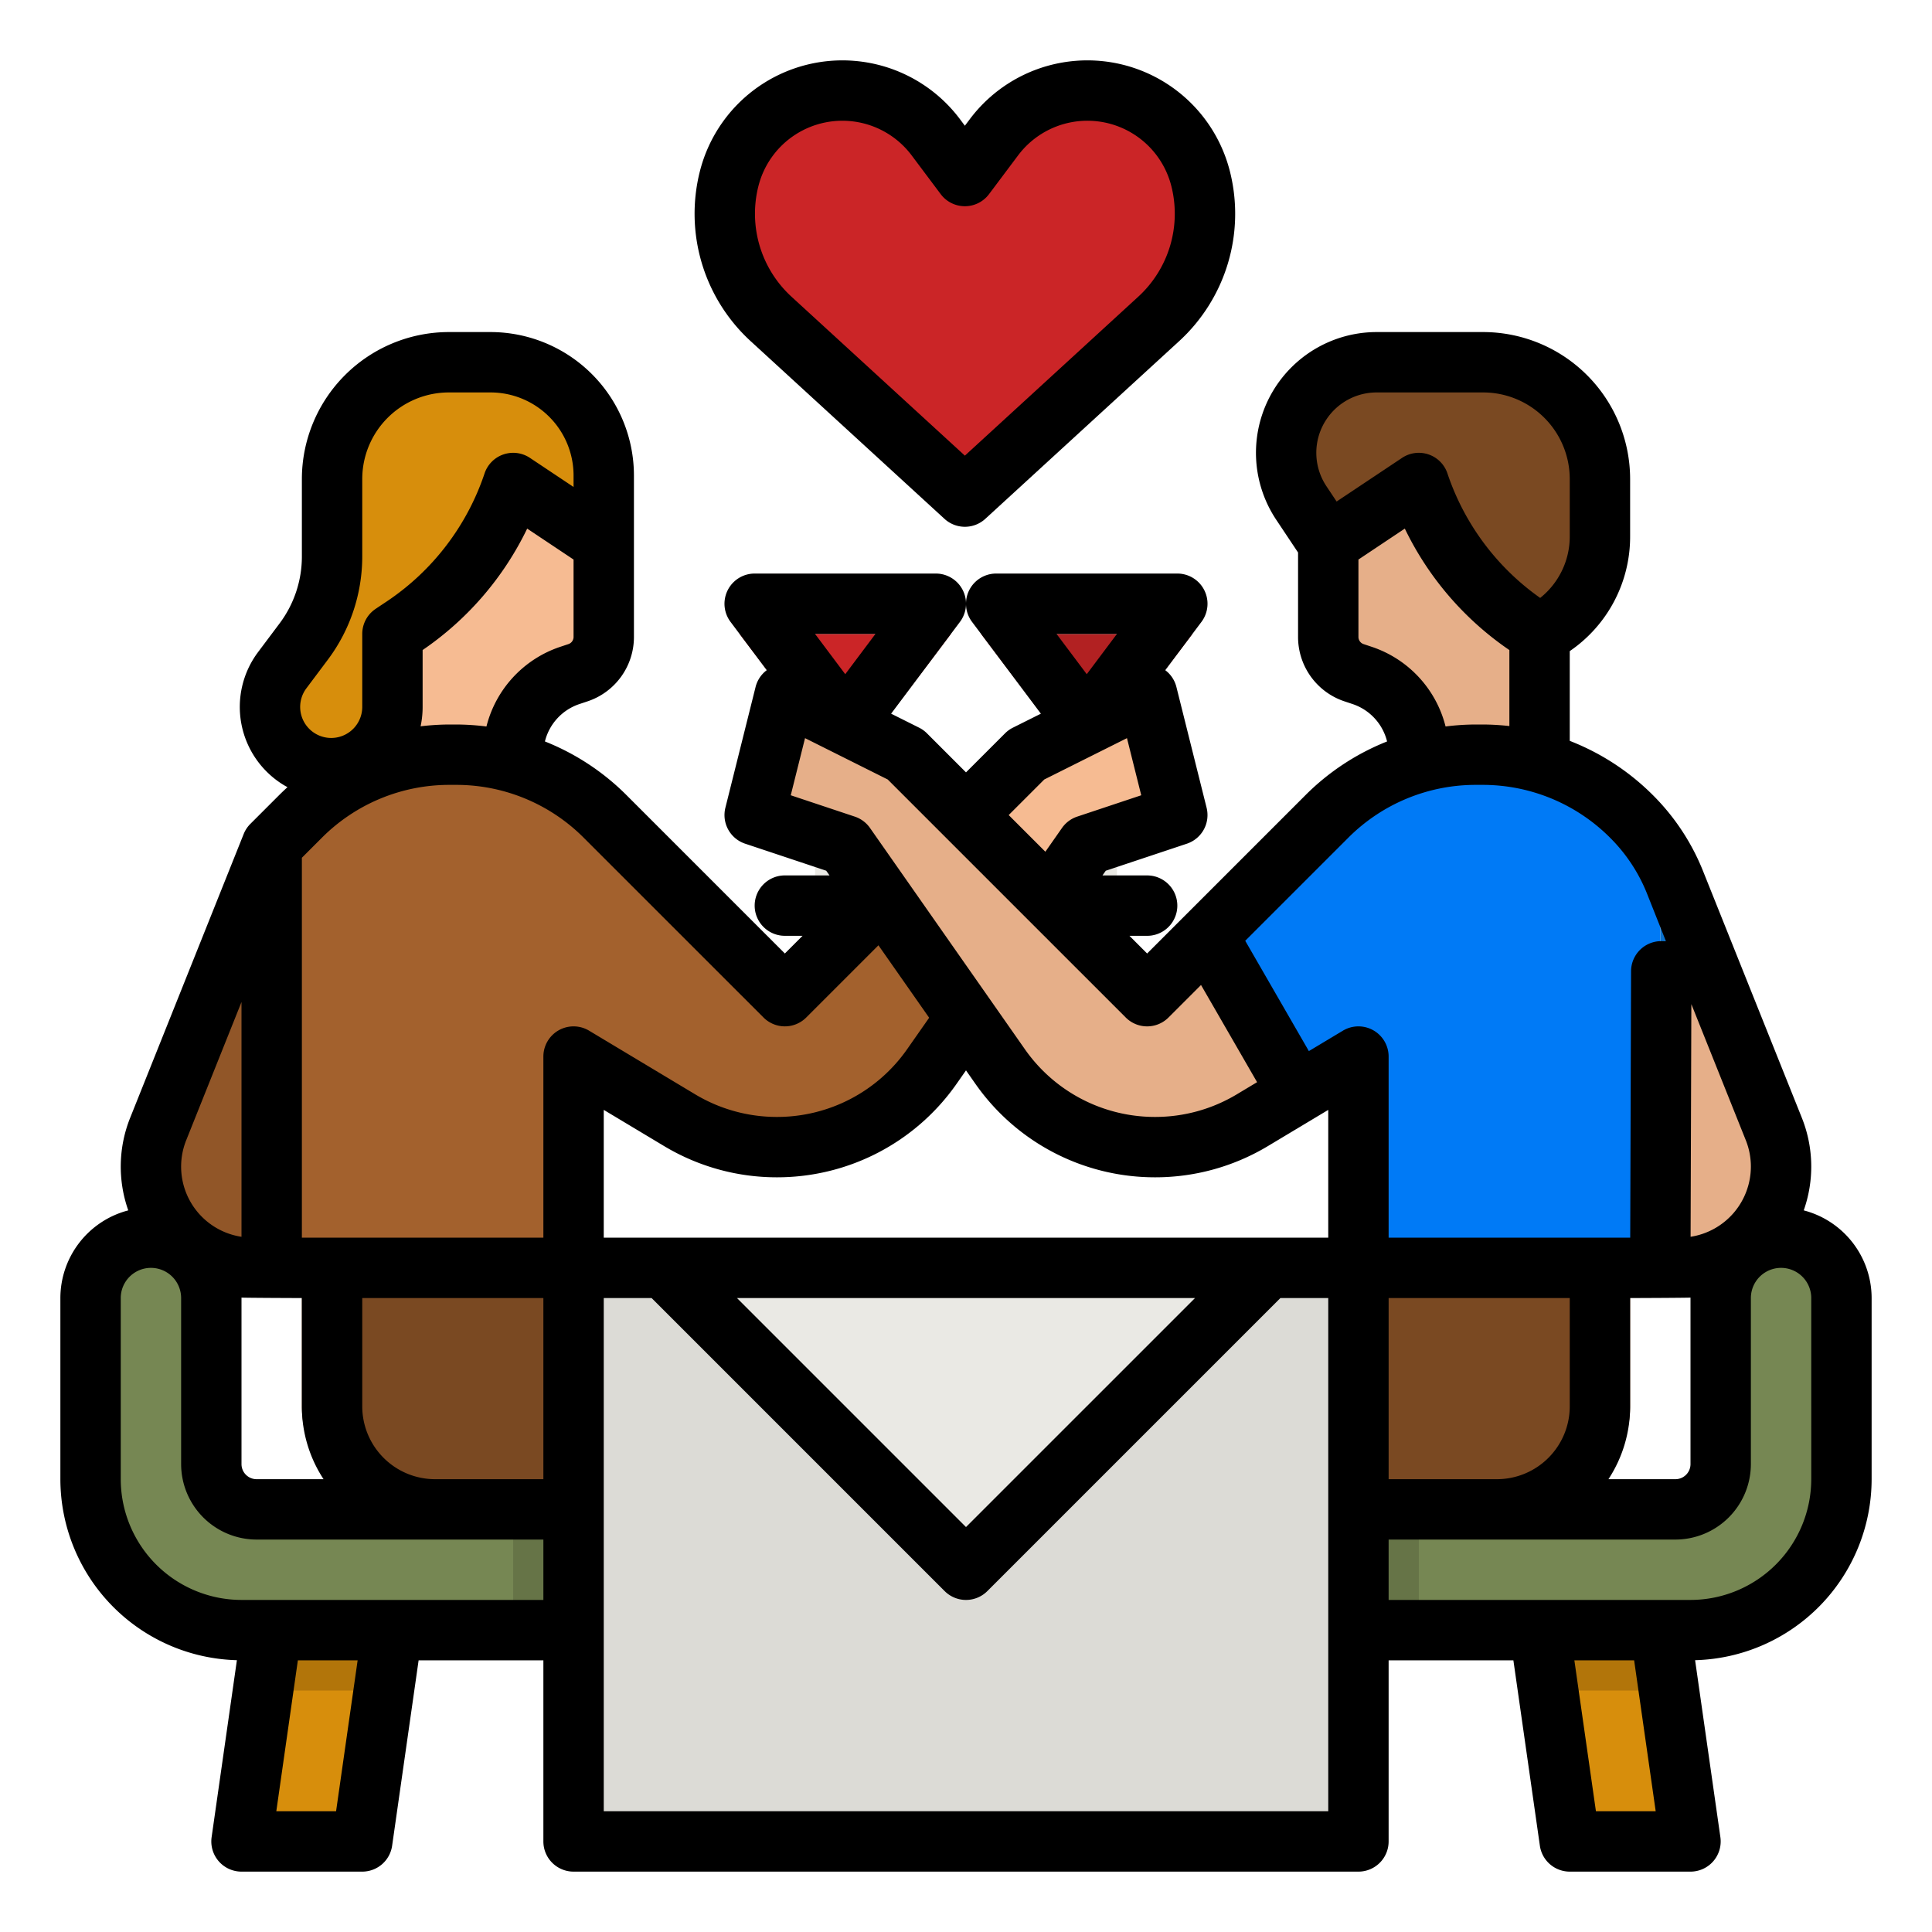 <?xml version="1.0" encoding="UTF-8"?> <svg xmlns="http://www.w3.org/2000/svg" height="512" viewBox="0 0 512 512" width="512"><g id="filled_outline" data-name="filled outline"><path d="m416 488h32l-8-56h-32z" fill="#d78e0c"></path><path d="m408 432 2.29 16h32l-2.29-16z" fill="#b2750a"></path><path d="m288 200a8 8 0 0 1 -6.4-3.2l-24-32a8 8 0 0 1 6.4-12.8h48a8 8 0 0 1 6.4 12.8l-24 32a8 8 0 0 1 -6.4 3.2z" fill="#eae9e4"></path><path d="m260 168h56l-28 37z" fill="#b22122"></path><path d="m224 200a8 8 0 0 1 -6.4-3.2l-24-32a8 8 0 0 1 6.4-12.8h48a8 8 0 0 1 6.4 12.8l-24 32a8 8 0 0 1 -6.4 3.2z" fill="#eae9e4"></path><path d="m196 168h56l-28 37z" fill="#cb2527"></path><path d="m288 244c-4.418 0-8 .418-8-4v-16a8 8 0 0 1 16 0v16c0 4.418-3.582 4-8 4z" fill="#eae9e4"></path><path d="m304 248h-24a8 8 0 0 1 0-16h24a8 8 0 0 1 0 16z" fill="#eae9e4"></path><path d="m352 144-7.125-10.687a24 24 0 0 1 0-26.626 24 24 0 0 1 19.969-10.687h28.212a30.944 30.944 0 0 1 30.944 30.944v15.167a28.944 28.944 0 0 1 -16 25.889z" fill="#7a4922"></path><path d="m160 144v-18a30 30 0 0 0 -30-30h-11.056a30.944 30.944 0 0 0 -30.944 30.944v20.608a37.344 37.344 0 0 1 -7.469 22.406l-5.737 7.65a16.224 16.224 0 0 0 4.633 23.648 16.225 16.225 0 0 0 24.573-13.913v-19.343z" fill="#d78e0c"></path><path d="m223.238 24a30.954 30.954 0 0 1 24.762 12.381l7.7 10.272 7.7-10.272a30.951 30.951 0 0 1 24.771-12.381 30.952 30.952 0 0 1 30.029 23.446 37.856 37.856 0 0 1 -11.145 37.088l-51.355 47.066-51.349-47.07a37.857 37.857 0 0 1 -11.146-37.088 30.953 30.953 0 0 1 30.033-23.442z" fill="#cb2527"></path><path d="m160 144s0 15.359 0 24.795a10 10 0 0 1 -6.836 9.483l-2.122.708a22 22 0 0 0 -15.042 20.871v4.143h-32v-36l2.951-1.967a73.735 73.735 0 0 0 29.049-38.033z" fill="#f6bb92"></path><path d="m244.82 227.18 27.18-27.18 32-16 8 32-24 8-18.379 26.255z" fill="#f6bb92"></path><path d="m269.548 250.361-22.575 32.249a50.148 50.148 0 0 1 -41.083 21.39 50.151 50.151 0 0 1 -25.8-7.146l-27.865-16.72a.148.148 0 0 0 -.224.127v55.591a.148.148 0 0 1 -.148.148h-79.7a.148.148 0 0 1 -.148-.148v-111.791a.148.148 0 0 1 .043-.1l7.512-7.512a56.149 56.149 0 0 1 39.697-16.449h1.486a56.149 56.149 0 0 1 39.7 16.445l47.457 47.455a.148.148 0 0 0 .21 0l36.614-36.614a.148.148 0 0 1 .206 0l24.6 22.891a.148.148 0 0 1 .018.184z" fill="#a3612d"></path><path d="m72 224-30.081 75.2a26.831 26.831 0 0 0 -1.919 9.967 26.832 26.832 0 0 0 26.833 26.833h5.167z" fill="#915628"></path><path d="m152 336h208v152h-208z" fill="#dcdbd6"></path><path d="m352 144s0 15.358 0 24.794a10 10 0 0 0 6.837 9.484l2.121.708a22 22 0 0 1 15.042 20.871v5.143h32v-37l-2.951-1.967a73.735 73.735 0 0 1 -29.049-38.033z" fill="#e6af89"></path><path d="m344 289.6 16-9.6v56h80v-112l-7.6-7.6a56 56 0 0 0 -39.6-16.4h-1.6a56 56 0 0 0 -39.6 16.4l-31.6 31.6z" fill="#007af6"></path><path d="m440 268v-44l15.013 37.534z" fill="#0a71cd"></path><path d="m455.013 261.534 15.068 37.666a26.831 26.831 0 0 1 1.919 9.967 26.832 26.832 0 0 1 -26.833 26.833h-5.167v-68z" fill="#e6af89"></path><path d="m224 242c-4.418 0-8 2.418-8-2v-21a8 8 0 0 1 16 0v21c0 4.418-3.582 2-8 2z" fill="#eae9e4"></path><path d="m232 248h-24a8 8 0 0 1 0-16h24a8 8 0 0 1 0 16z" fill="#eae9e4"></path><path d="m80 336v36.686a27.315 27.315 0 0 0 8 19.314 27.315 27.315 0 0 0 19.314 8h44.686v-64z" fill="#7a4922"></path><path d="m56 388v-52a16 16 0 0 0 -16-16 16 16 0 0 0 -16 16v56a40 40 0 0 0 40 40h88v-32h-84a12 12 0 0 1 -12-12z" fill="#768753"></path><path d="m432 336v36.686a27.315 27.315 0 0 1 -8 19.314 27.315 27.315 0 0 1 -19.314 8h-44.686v-64z" fill="#7a4922"></path><path d="m456 388v-52a16 16 0 0 1 16-16 16 16 0 0 1 16 16v56a40 40 0 0 1 -40 40h-88v-32h84a12 12 0 0 0 12-12z" fill="#768753"></path><path d="m96 488h-32l8-56h32z" fill="#d78e0c"></path><path d="m104 432-2.29 16h-32l2.29-16z" fill="#d78e0c"></path><path d="m176 336 80 80 80-80z" fill="#eae9e4"></path><path d="m320 248-16 16-64-64-32-16-8 32 24 8 41.071 58.673a50 50 0 0 0 40.962 21.327h.118a50.006 50.006 0 0 0 25.725-7.125l12.124-7.275z" fill="#e6af89"></path><path d="m136 400h16v32h-16z" fill="#667447"></path><path d="m360 400h16v32h-16z" fill="#667447"></path><path d="m104 432-2.29 16h-32l2.29-16z" fill="#b2750a"></path><path d="m198.949 90.431 51.351 47.069a8 8 0 0 0 10.812 0l51.349-47.07a45.816 45.816 0 0 0 13.5-44.926 38.952 38.952 0 0 0 -68.951-13.924l-1.31 1.74-1.3-1.739a38.953 38.953 0 0 0 -68.952 13.924 45.818 45.818 0 0 0 13.501 44.926zm2.022-41.045a22.952 22.952 0 0 1 40.629-8.205l7.7 10.272a8 8 0 0 0 12.8 0l7.705-10.273a22.952 22.952 0 0 1 40.629 8.205 29.829 29.829 0 0 1 -8.79 29.25l-45.944 42.116-45.939-42.115a29.829 29.829 0 0 1 -8.79-29.25z"></path><path d="m478.008 320.762a34.791 34.791 0 0 0 -.5-24.531l-26.108-65.2a59.678 59.678 0 0 0 -13.342-20.29 63.84 63.84 0 0 0 -22.058-14.406v-23.784a36.709 36.709 0 0 0 16-30.44v-15.167a38.988 38.988 0 0 0 -38.944-38.944h-28.212a32 32 0 0 0 -26.625 49.75l5.781 8.672v22.372a17.974 17.974 0 0 0 12.306 17.074l2.121.707a13.979 13.979 0 0 1 9.163 9.918 63.84 63.84 0 0 0 -21.649 14.252l-41.941 41.942-4.687-4.687h4.687a8 8 0 0 0 0-16h-11.835l.873-1.247 21.492-7.164a8 8 0 0 0 5.231-9.529l-8-32a7.992 7.992 0 0 0 -2.961-4.46l9.6-12.8a8 8 0 0 0 -6.4-12.8h-48a8 8 0 0 0 -6.4 12.8l18.249 24.331-7.427 3.714a7.986 7.986 0 0 0 -2.079 1.5l-10.343 10.342-10.343-10.344a7.986 7.986 0 0 0 -2.079-1.5l-7.427-3.714 18.249-24.329a8 8 0 0 0 -6.4-12.8h-48a8 8 0 0 0 -6.4 12.8l9.6 12.8a7.992 7.992 0 0 0 -2.964 4.456l-8 32a8 8 0 0 0 5.231 9.529l21.492 7.164.873 1.247h-11.832a8 8 0 0 0 0 16h4.686l-4.686 4.69-41.941-41.941a63.84 63.84 0 0 0 -21.649-14.252 13.979 13.979 0 0 1 9.163-9.918l2.121-.707a17.974 17.974 0 0 0 12.306-17.074v-42.794a38.043 38.043 0 0 0 -38-38h-11.056a38.988 38.988 0 0 0 -38.944 38.944v20.608a29.525 29.525 0 0 1 -5.869 17.606l-5.736 7.65a24.224 24.224 0 0 0 6.916 35.308c.289.173.585.327.878.488q-1.144 1.041-2.248 2.141l-7.6 7.6a8 8 0 0 0 -1.767 2.687l-30.081 75.2a34.791 34.791 0 0 0 -.5 24.531 24.042 24.042 0 0 0 -17.993 23.237v48a48.047 48.047 0 0 0 46.781 47.969l-6.7 46.9a8 8 0 0 0 7.919 9.131h32a8 8 0 0 0 7.919-6.869l7.019-49.131h33.062v48a8 8 0 0 0 8 8h208a8 8 0 0 0 8-8v-48h33.062l7.019 49.131a8 8 0 0 0 7.919 6.869h32a8 8 0 0 0 7.919-9.131l-6.7-46.9a48.047 48.047 0 0 0 46.781-47.969v-48a24.042 24.042 0 0 0 -17.992-23.238zm-318.008 7.238v-33.871l16.008 9.6a58.006 58.006 0 0 0 29.841 8.271h.118a58.045 58.045 0 0 0 47.515-24.739l2.518-3.6 2.518 3.6a58.045 58.045 0 0 0 47.515 24.739h.118a58 58 0 0 0 29.84-8.266l16.009-9.6v33.866zm156.687 16-60.687 60.686-60.687-60.686zm-201.374 48a19.314 19.314 0 0 1 -19.313-19.313v-28.687h48v48zm-51.313-48.125c.936.076 16 .125 16 .125v28.687a35.058 35.058 0 0 0 5.744 19.313h-17.744a4 4 0 0 1 -4-4v-44c0-.042 0-.083 0-.125zm304 .125h48v28.687a19.314 19.314 0 0 1 -19.313 19.313h-28.687zm64 28.687v-28.687s15.067-.049 16-.125v.125 44a4 4 0 0 1 -4 4h-17.744a35.058 35.058 0 0 0 5.744-19.313zm32-63.52a18.845 18.845 0 0 1 -15.974 18.592l.2-61.659 14.429 36.073a18.749 18.749 0 0 1 1.345 6.994zm-112.469-198.042a15.969 15.969 0 0 1 13.313-7.125h28.212a22.97 22.97 0 0 1 22.944 22.944v15.167a20.814 20.814 0 0 1 -7.835 16.344 66.059 66.059 0 0 1 -24.576-32.985 8 8 0 0 0 -12.027-4.126l-17.343 11.562-2.687-4.03a15.962 15.962 0 0 1 -.001-17.751zm11.956 60.275-2.121-.707a1.994 1.994 0 0 1 -1.366-1.899v-20.512l12.291-8.2a82.2 82.2 0 0 0 27.709 32.195v20.136a65.062 65.062 0 0 0 -7.2-.413h-1.6a64.924 64.924 0 0 0 -8.11.525 29.95 29.95 0 0 0 -19.603-21.125zm-6.232 50.663a47.686 47.686 0 0 1 33.945-14.063h1.6a47.686 47.686 0 0 1 33.941 14.059 43.748 43.748 0 0 1 9.785 14.88l4.964 12.5-1.036-.026a8 8 0 0 0 -8.206 7.971l-.223 70.616h-64.025v-48a8 8 0 0 0 -12.116-6.86l-9.021 5.413-16.863-29.235zm-61.255-54.063-8 10.667-8-10.667zm-19.261 38.575 21.919-10.96 3.784 15.138-16.972 5.658a8 8 0 0 0 -4.024 3l-4.414 6.307-9.719-9.718zm-44.739-38.575-8 10.667-8-10.667zm-22.442 42.753 3.784-15.138 21.919 10.96 63.082 63.082a8 8 0 0 0 11.314 0l8.625-8.626 14.859 25.755-5.382 3.229a42.008 42.008 0 0 1 -21.608 5.985h-.118a42.034 42.034 0 0 1 -34.408-17.915l-41.071-58.673a8 8 0 0 0 -4.024-3zm-7.215 58.9a8 8 0 0 0 11.314 0l19.14-19.14 13.438 19.2-5.86 8.371a42.034 42.034 0 0 1 -34.408 17.916h-.118a42.014 42.014 0 0 1 -21.609-5.985l-28.124-16.875a8 8 0 0 0 -12.116 6.86v48h-64v-100.686l5.255-5.255a47.686 47.686 0 0 1 33.945-14.059h1.6a47.686 47.686 0 0 1 33.941 14.059zm-121.149-87.245 5.737-7.65a45.626 45.626 0 0 0 9.069-27.206v-20.608a22.97 22.97 0 0 1 22.944-22.944h11.056a22.025 22.025 0 0 1 22 22v3.052l-11.562-7.708a8 8 0 0 0 -12.027 4.126 66.043 66.043 0 0 1 -25.9 33.906l-2.951 1.968-.01.007c-.049.033-.094.069-.142.1-.068.048-.136.1-.2.146a7.979 7.979 0 0 0 -3.208 6.403v19.343a8.225 8.225 0 1 1 -14.806-4.935zm30.806 4.935v-15.077a82.185 82.185 0 0 0 27.709-32.179l12.291 8.2v20.512a1.994 1.994 0 0 1 -1.366 1.895l-2.121.707a29.95 29.95 0 0 0 -19.6 21.129 64.924 64.924 0 0 0 -8.113-.53h-1.6a65.06 65.06 0 0 0 -7.736.479 24.828 24.828 0 0 0 .536-5.136zm-62.653 114.83 14.653-36.633v62.223a18.811 18.811 0 0 1 -14.653-25.59zm39.715 177.827h-15.838l5.714-40h15.838zm-25.062-56a32.036 32.036 0 0 1 -32-32v-48a8 8 0 0 1 16 0v44a20.023 20.023 0 0 0 20 20h76v16zm288 56h-192v-136h12.687l77.656 77.657a8 8 0 0 0 11.314 0l77.656-77.657h12.687zm70.938 0-5.714-40h15.838l5.714 40zm57.062-88a32.036 32.036 0 0 1 -32 32h-80v-16h76a20.023 20.023 0 0 0 20-20v-44a8 8 0 0 1 16 0z"></path></g></svg> 